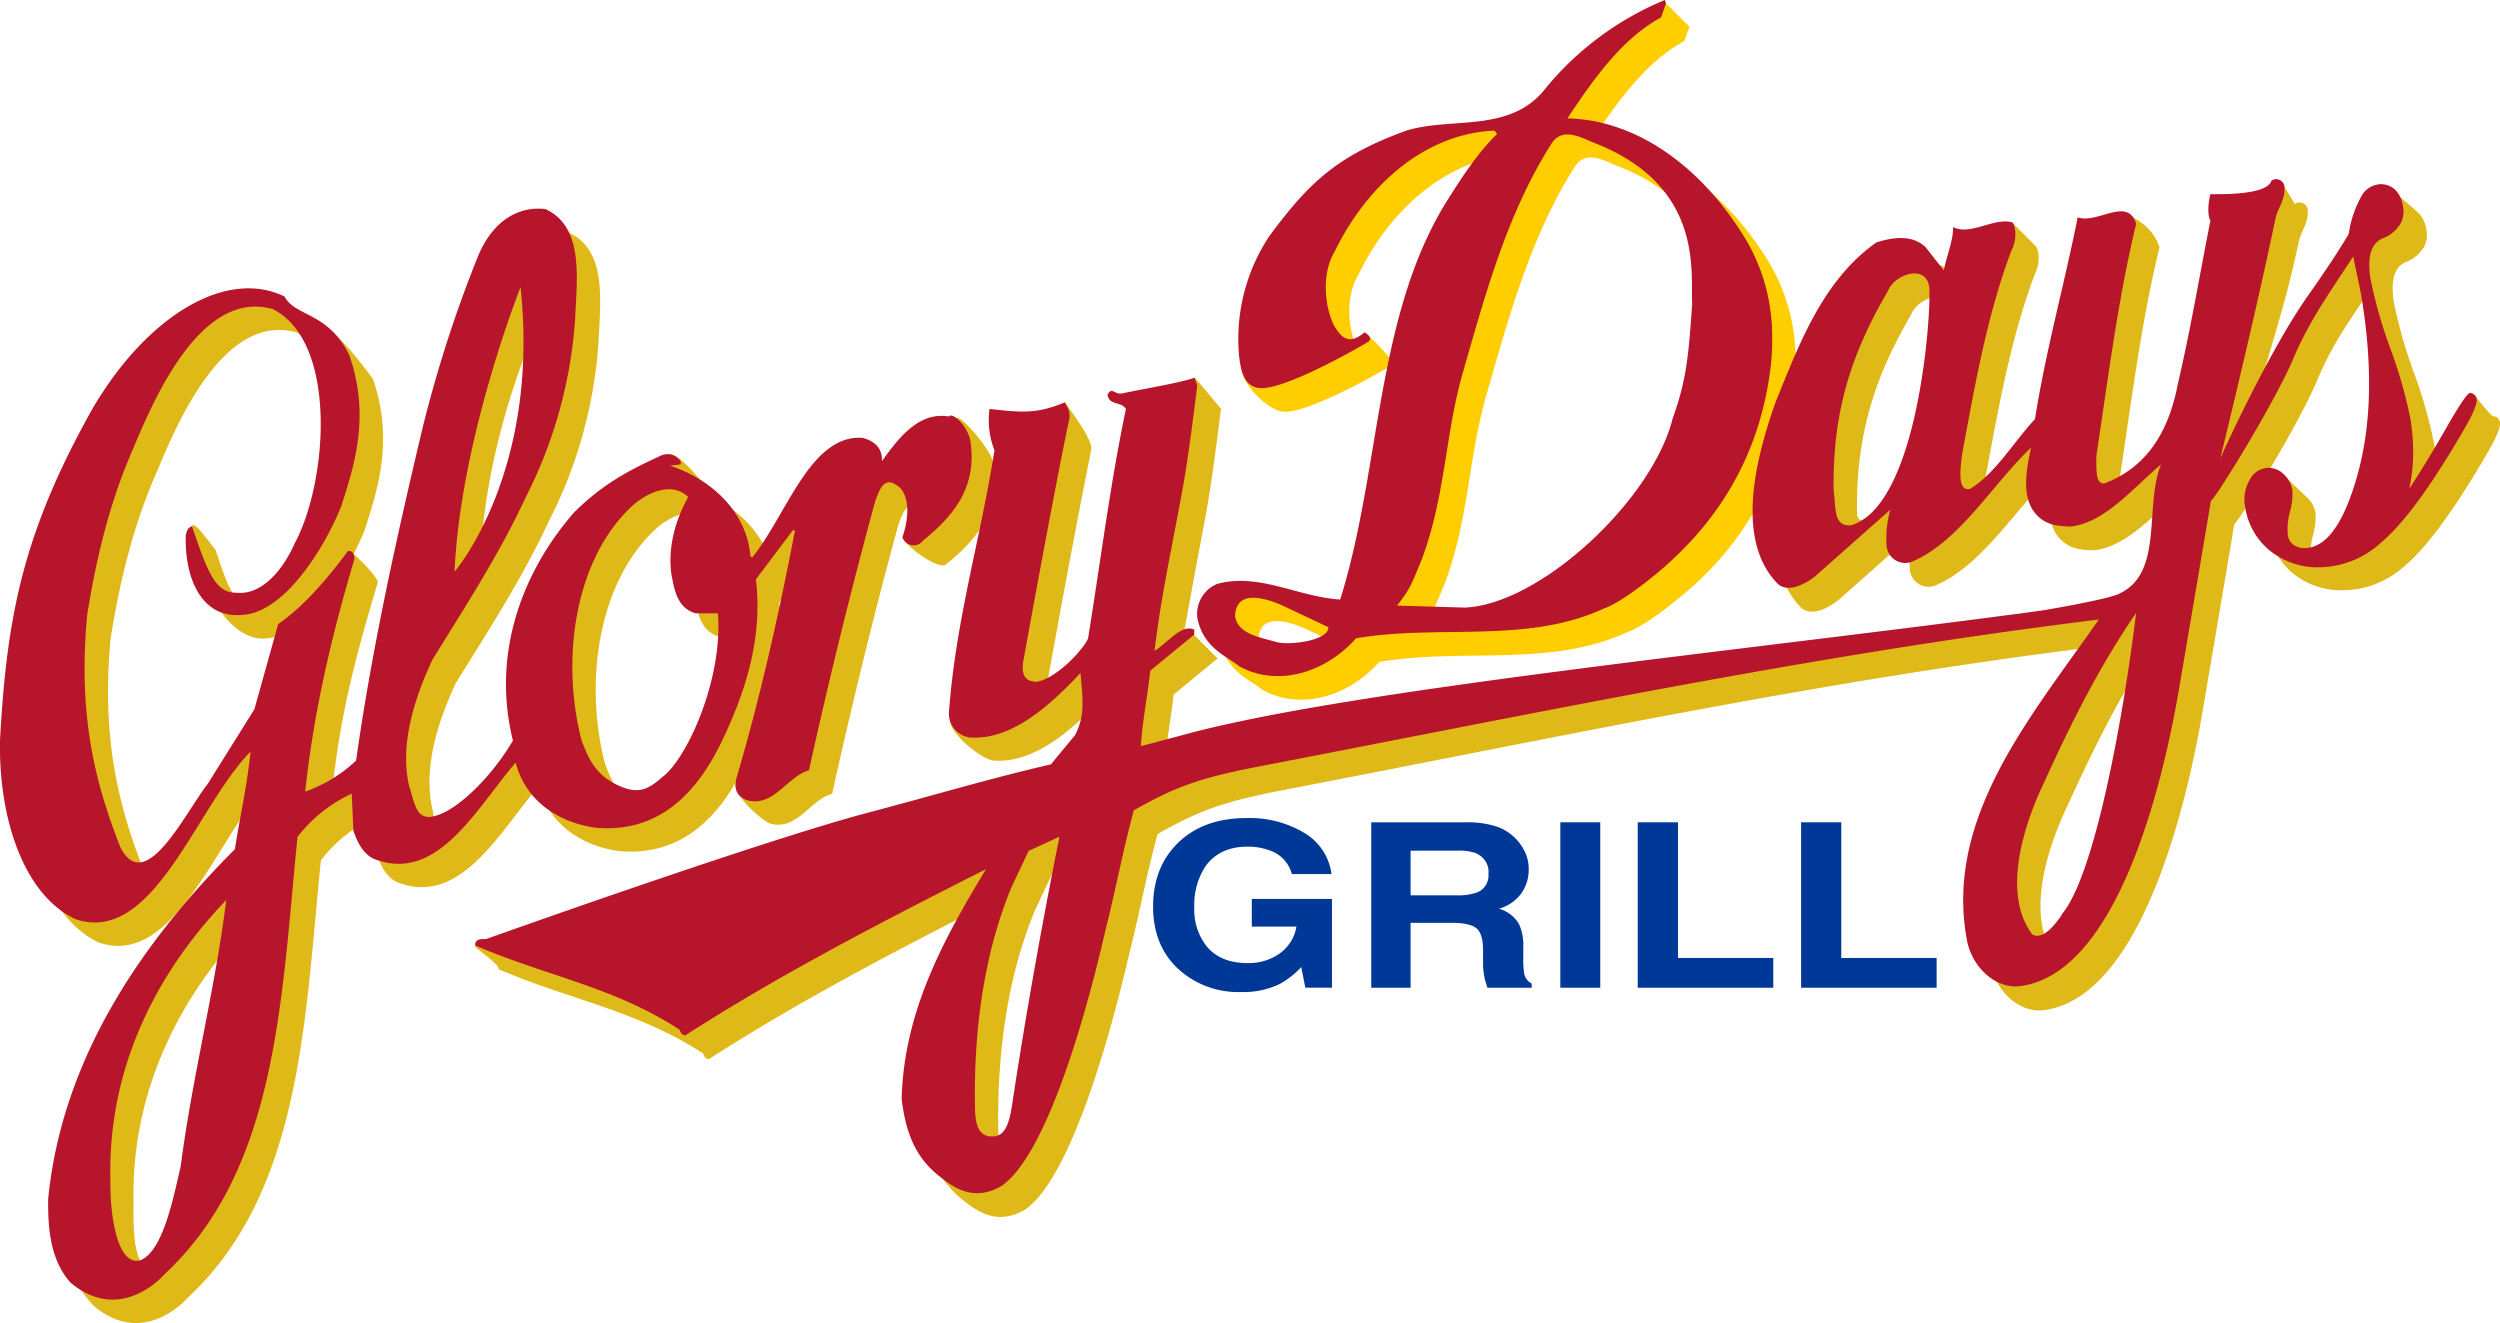 <?xml version="1.0" encoding="utf-8"?>
<svg xmlns="http://www.w3.org/2000/svg" id="Layer_1" data-name="Layer 1" viewBox="0 0 504.01 266.72">
  <path d="M341.89,89.2c-4.09,16.23-26.53,37.34-41.9,37.94l-13.63-.39c2.55-3.31,2.82-4,5-9.39,4.68-12.58,4.68-24.64,8.07-36.9,4.69-16.3,9.06-32.72,18.11-46.94,2-2.9,4.89-1.67,8.07-.25,22.8,8.6,19.89,26.42,20.25,32.72-.72,9.78-1,15-4,23.21Zm-79.63,45c-3.83-1.09-7.92-1.66-8.55-5.22.13-6,7.09-3.26,9.41-2.26l5.41,2.55c.1,2.61-1.31,4.36-6.27,4.93ZM357.05,53.6c-8.3-14.08-21.38-24.64-36.33-25,5.34-8.09,11.13-16.17,18.87-20.34l1-2.87-4.7-4.7c-8.94,3.78-15.73,11.08-19.41,21.65-7.08,9.39-14.12,1-23.35,3.85-13.68,4.95-24.31,15.06-32.5,26.14-4.28,6.78-11.09,11.87-10.38,22,.38,3.58,5.55,8.41,8.43,8.66,3.86.41,14.94-5.21,22-9.39.76-.78-5-6.27-5.58-6.53-3.21,2.74-1.51,3.14-1.51,3.14-2-4.3-2.25-10.69.22-14.73,6.87-14.21,18.87-23.86,32.17-24.38l.54.65c-4.13,4-7.33,9.11-10.47,14.08-14.07,23.08-13,53.72-21.16,79.79-8.5-.51-18.26-8.85-26.66-6.5-2.4.91-2.42,6.9-2.13,10.29,1.21,6.06,6.14,7.75,8.4,9.65,7.75,4.31,17.46,1.3,23.56-5.61,16.69-2.87,34.47,1.17,50-6,4.47-1.56,12.32-8.47,12.32-8.47a62.09,62.09,0,0,0,21.49-41.86c.36-5.54.49-14-4.79-23.47Z" fill="#ffce01"/>
  <path d="M337.18,84.49c-4.09,16.23-26.52,37.34-41.89,38l-13.63-.4c2.55-3.31,2.81-4,5-9.38,4.68-12.59,4.68-24.65,8.06-36.91,4.69-16.29,9.06-32.72,18.12-46.93,2-2.9,4.88-1.68,8.06-.26,22.8,8.6,19.89,26.42,20.25,32.72-.72,9.78-1,15-4,23.21Zm-79.63,45c-3.82-1.09-7.92-1.66-8.55-5.22.13-6,7.09-3.26,9.41-2.26l9.39,4.43c.11,2.61-7.25,3.67-10.25,3.05ZM352.33,48.9C344.05,34.81,331,24.25,316,23.86c5.35-8.08,11.13-16.17,18.87-20.34l1-2.86L335.64,0a61.58,61.58,0,0,0-23.88,17.6c-7.09,9.39-19,5.87-28.26,8.74-13.69,5-19.41,10.17-27.59,21.25a37.45,37.45,0,0,0-6.11,24.12c.39,3.59,1.27,6.28,4.15,6.52,3.87.41,14.94-5.21,22-9.38.75-.79-.33-1.57-.88-1.83-3.21,2.74-4.8.91-6.22-1.57-2-4.3-2.25-10.69.22-14.73C276,36.51,288,26.86,301.28,26.34l.55.65c-4.14,4.05-7.34,9.11-10.47,14.09-14.08,23.08-13,53.71-21.17,79.79-8.5-.53-16.46-5.48-24.86-3.13a6.55,6.55,0,0,0-3.93,6.91c1.21,6.06,6.14,7.76,8.4,9.65,7.75,4.32,17.46,1.3,23.57-5.61,16.68-2.87,34.46,1.18,49.95-6,4.48-1.56,12.32-8.47,12.32-8.47,6.72-6,19.26-18.71,21.5-41.85.35-5.55.49-14-4.81-23.47Z" fill="#b7152c"/>
  <path d="M262.58,167.7a21.45,21.45,0,0,0-11.21-2.78q-8.9,0-14.06,5.19c-3.23,3.24-4.84,7.48-4.84,12.68s1.71,9.49,5.14,12.62A17.93,17.93,0,0,0,250.24,200a16.85,16.85,0,0,0,7.89-1.69,17.83,17.83,0,0,0,4.21-3.35l.82,4.16h5.37V181.23H252.37v5.57h9a8.35,8.35,0,0,1-3.29,5.36,10.76,10.76,0,0,1-6.61,2c-3.63,0-6.38-1.15-8.24-3.42a11.91,11.91,0,0,1-2.45-7.85,14,14,0,0,1,2.31-8.33c1.89-2.57,4.68-3.87,8.41-3.87a12.42,12.42,0,0,1,4.44.75,6.84,6.84,0,0,1,4.5,4.78h8a11.33,11.33,0,0,0-5.82-8.49Z" fill="#003897"/>
  <path d="M276.46,199.13h7.92V186.05h8.37c2.4,0,4,.37,4.9,1.09s1.3,2.15,1.34,4.22l0,3.11a14.53,14.53,0,0,0,.35,2.87c.1.43.29,1,.53,1.79h8.92v-.85a2.79,2.79,0,0,1-1.48-1.88,16,16,0,0,1-.21-3.11v-2.24a10.32,10.32,0,0,0-.86-4.75,6.78,6.78,0,0,0-4.06-3.1,8.28,8.28,0,0,0,4.5-3.07,8.17,8.17,0,0,0,1.51-4.85,7.92,7.92,0,0,0-.75-3.5,9.79,9.79,0,0,0-5.71-5.14,19,19,0,0,0-6.28-.86h-19v33.35Zm21.29-27a4,4,0,0,1,2.33,4.08,3.66,3.66,0,0,1-2.41,3.75,11.61,11.61,0,0,1-4.11.54h-9.18v-9h9.41a10,10,0,0,1,4,.59Z" fill="#003897"/>
  <polygon points="322.62 199.13 314.57 199.13 314.57 165.78 322.62 165.78 322.62 199.13 322.62 199.13" fill="#003897"/>
  <polygon points="330.17 199.13 330.17 165.78 338.29 165.78 338.29 193.13 357.5 193.13 357.5 199.13 330.17 199.13 330.17 199.13" fill="#003897"/>
  <polygon points="363.11 199.13 363.11 165.78 371.21 165.78 371.21 193.13 390.43 193.13 390.43 199.13 363.11 199.13 363.11 199.13" fill="#003897"/>
  <path d="M136.11,158.71c-3.07,2.77-2.7,6.13-6.49,4.42-4.67-2-6.23-5.38-7.64-9.13-4.25-16.17-1.53-36.77,10.47-47.59,2.94-2.48,7.64-4.69,11-1.56-2.51,4.56-4.15,10-3.38,15.64.54,2.63,1,6.78,4.9,7.83h4.47c1,13.3-8.44,26.47-13.35,30.39Zm-95,81.09c-1.52,6.52-4.69,14.37-9.28,16.19-4.86,1.22-5-7.24-4.9-13.46-.55-22.43,9.27-41.72,23.34-56.33-2.28,18.26-6.87,35.73-9.16,53.6Zm68.5-177.2c4,37.3-12.75,50.26-12.75,50.26,1.2-26.93,12.75-50.26,12.75-50.26ZM200.3,93.37c-.77-3.17-6.91-10-7.46-9.06-5.89-1-6.73,8.28-10.32,13.36.1-3.12-2.14-4.22-3.93-4.69-10.55-.75-18.36,11.56-25.24,19.91l2.66,4c-.87-9.91-9.16-16-16.25-18.25l2.18-.26v-.66c-1-1.3-5.31-6.61-7.11-6.09-6.47,3-8.38,10.48-14.38,16.4-10.47,12-20.1,23.73-15.74,41.2-4.36,7.43-12.39,18.15-17.25,18.53-2.83.14.81-1.32-.28-4.58-1.91-8.48,1.09-17.61,4.69-25.43,6.77-10.92,13.45-21.19,18.87-32.85a92.92,92.92,0,0,0,9.93-36c.33-8.09,1.8-18.42-6-22-5.07-.62-10.47,2-13.58,9.5A257,257,0,0,0,89.8,91.41c-5.16,21.74-9.46,39.77-12.62,62.2a29.05,29.05,0,0,1-10.26,6.26c1.75-16.43,4.78-27.38,9.25-42.51,0-1-5.14-6.4-6-6.27C65.79,117,65.91,127,60.78,130.53L56,147.75l-5.83,1.43c-4.36,5.48-19.56,28.16-21.19,26.33-5-12.87-8.58-26.4-6.68-46.8,2-12.52,4.8-23.34,9.39-33.77C36.05,84.4,45.46,63.06,59.7,67c13.17,6.54,8.94,31.16,2.29,43.55-2.07,4.78-5.36,11.07-10.81,10.55-4.2.06-4.63-1-7.74-10.29-1.27-1.44-4.29-6-4.71-4.71-.26,8.7,6.59,23.43,14.91,22.61,8.73-.49,16.84-14.18,19.91-21.94,2.66-8.29,5.86-18.15,1.63-30.38C63,59.87,64.28,68.68,62.09,64.55,42.17,51.89,34.28,68.44,23.27,87.37,9.47,112,6.06,128.74,4.72,154c-.3,15.32,4.61,31,15.16,36,15.76,5.41,24.33-22.56,35.35-33.77-.77,7.39-2.14,13.1-3.17,19.69-16.58,4.16-34.8,42.12-37.63,70.41-.11,6.38-1.48,10.62,4.47,16.94,10.27,8.66,19-1.69,19-1.69,22.9-21.29,23.53-55.93,26.79-88.14a29.61,29.61,0,0,1,10.91-8.74l.33,7.43c.88,2.75,2.4,5.35,4.91,6,12.32,4.17,20.06-10.69,27.81-19.69,2.18,8.48,9.71,12.39,16.47,13.18,10.47.78,18.76-4.57,24.87-17,4.44-9.13,8.62-20.6,7.09-33.12l7.53-10,.33.26c-3.28,17-11.85,29.9-16.65,46.07-.55,2.39,5,7.43,7.05,8.24,5.38,1.38,8-4.81,12.43-6.06,4-18.12,8.5-36.51,13.42-54.5.87-2,1.69-5.29,4.9-2.48,0,0-1.71-2.3-4.16,5.33.88,2,7.55,6.79,8.86,5.36,5.78-4.69,11.11-10.56,9.49-20.34Z" fill="#dfb917"/>
  <path d="M420.42,189.08c-1.64,2.4-3.95,5.18-6,4-6.22-8.31-1.65-22.17,2.39-30.64,5.5-12.06,11-23.15,18.55-34.16-2.63,21.51-8.41,53.06-14.95,60.76ZM208.91,226.36c-.65,4.57-1.38,7.83-4.69,7.44-2.29-.26-2.78-2.54-2.94-5-.38-16.33,1.87-32.14,7.42-45.37l3.37-7.17,6.23-2.87c-3.49,17.47-6.65,35.07-9.39,52.93ZM383.2,100.8c-3.66.39-8.32,6.59-8.81,2.87-.33-16.82,4.14-28.68,11-40.42,1.42-3.52,8.73-5.73,8.3.65.21,5.09,2.87,32.72-10.5,36.9ZM503.54,84.28a1.29,1.29,0,0,0-.87-.34c-.5,0-3.85-4.37-3.85-4.37-2.62,4.62-7.26,13-9.64,16.63.5-2.4,1.85-2.29,1.87-4.55s0,0-.39-2.48A93.73,93.73,0,0,0,486.61,75a95.27,95.27,0,0,1-4-14.08c-.68-4.27.05-6.94,2.22-8,.53-.23.94-.42,1.23-.58a7,7,0,0,0,2.66-2.62,5.16,5.16,0,0,0,.46-3.31A6,6,0,0,0,487.63,43c-.8-.77-6.52-5.87-7.78-5.87-1.51,0,1.91,5.55.86,7.21s-5-.13-5.64,3.2c-1.93,3.26-5,8-8.66,13.12-6,8.46-8.53,15.49-12.69,24.71,3.68-15.18,6.71-22.2,9.67-36.44.55-2.61,2-3.65,1.86-6.65a1.68,1.68,0,0,0-2.62-1.17,49.07,49.07,0,0,0-3.16-4.89s-10.08,11.13-9.16,13c-2.18,11-4,22-6.55,32.85-2.07,11,.69,6.64-6.77,9.51-2.08.39-9.59,7.19-9.7,5.23,2.4-15.78,4.37-31.81,8.08-46.94-1.75-5.6-8.19-7.2-8.19-7.2-2.73,13.69-13.49,29.94-15.67,43.76-4.38,4.7-7.09,9.3-13.39,14.16-2.71.6,1.9-1.82,2.11-4,2.63-14.21,5.13-28.42,10-41.33,1-1.83,1-4.5.21-5.61l-4.71-4.7c.12,2.47-8.59,11.48-9.15,14.35l-3.71-4.69c-2.5-2.38-6.18-2.14-9.92-.92-10.85,7.67-15.62,20.7-20.4,32.47-3.13,9.1-8.5,26.6.23,36,2,2.44,5.78.49,7.85-1.18l15.16-13.43a21.26,21.26,0,0,0-.76,7.17,3.78,3.78,0,0,0,5.56,3.13c9.28-4.17,15.93-15.51,23.56-22.81-.88,4.3-2.07,9.91,1,13.43,2,2.22,4.43,2.44,7.1,2.47,6.87-.84,12.53-7.82,18.1-12.51-3.38,8.34.7,18.49-8,22.8-1.9,1.2-9.79,2.57-9.79,2.57-57.7,7.82-146,20-179.08,29.13l-8.78,2.31c.38-5.54,1.3-9.69,1.91-15.22l8.86-7.27-4.71-4.71c-2.52-1.24.35-1.37-2.19.14C240.8,116,240.8,116,243,104.33c1.3-7,2.22-14.65,3.16-21.91l-5.25-6.28c-4.47,1.31-5,6.8-9.91,7.84-1.6.27-2.07-1.43-2.95.27.33,2.21,2.73,1.3,3.71,2.86-3.27,15.71-5.18,31.36-7.63,46.29-.82,2-1.1-.39-5.35.26-1.8-.2-8.07,7.7-7.74,4.44,3-16.37,5.73-31.36,8.94-47.33.46-2-3.83-7.49-5.25-9.67-5.44,2.17-3.31,6.85-10.46,6a16.75,16.75,0,0,0,1,8.35c-2.84,18-12.29,30.86-13.71,49.64-.22,2.87,6.6,8.17,8.8,8.25,8.1.56,15.71-6,22.25-13,.44,5.21,1,8.48-1.09,12.52l-4.88,5.9c-12.68,2.93-24,6.36-37.64,9.94-22.63,6.2-83.16,22-83.16,22-.87,0,4.6,3.28,4.71,4.71,14.29,6.13,28.15,8.41,41.23,17,.28,1.15,1.23,1.32,1.53.86,19.53-12.52,40.14-23.08,60.21-33.25-8.51,14.07-16.6,28.73-17,46.41.76,6,2.36,11.09,7,15,3.56,3,7.56,5.65,13.08,2.47,8.84-6,16.7-32.85,21-51.37,2.07-8.14,3.64-16.62,5.78-24.38,8.42-4.79,13.33-6.58,26-9,55.27-10.63,108.59-22.13,165.1-29-13.42,19.3-27.68,39.27-23.19,64,1,5.86,6.14,10.51,11.45,9.4C432.69,200,441.41,158.89,444,143.7c0,0,5-29.31,6.43-38C451.86,104.4,463.49,85.42,467,77c3.37-8,6.43-11.85,10.43-18.06.52,2.49.17,2.53.44,3.81s1.66,4.52,1.8,5.45c2.14,13.43,3,22.24.29,32.13s-4.46,12-8.86,12a3.62,3.62,0,0,1-2.24-.69c-.61-.47-2.83,1.72-2.95.94a13,13,0,0,1,.42-4.77,13.27,13.27,0,0,0,.5-4.3,5.64,5.64,0,0,0-1.69-3.2l-5.86-5.55c-1.56,0-.07,5-1,6.54a7.64,7.64,0,0,0-.95,5.35,14.06,14.06,0,0,0,5,9A15.47,15.47,0,0,0,472.44,119a18.8,18.8,0,0,0,12.27-4.83q5.75-4.82,13.55-17.5,3.32-5.36,4.6-7.91c.86-1.71,1.24-2.92,1.13-3.61a1.49,1.49,0,0,0-.45-.82Z" fill="#dfb917"/>
  <path d="M133.75,156.46c-3.08,2.78-5.05,3.67-8.84,2-4.66-2-6.23-5.38-7.64-9.13-4.25-16.17-1.53-36.77,10.47-47.59,2.94-2.48,7.64-4.69,11-1.56-2.51,4.56-4.15,10-3.38,15.64.54,2.63,1,6.78,4.91,7.83h4.47c1,13.3-6.11,28.94-11,32.85ZM36.44,235.09c-1.52,6.52-3.59,17.21-8.18,19-4.87,1.22-6.14-10.08-6-16.29-.54-22.43,9.27-41.73,23.35-56.33-2.29,18.25-6.87,35.72-9.17,53.59Zm68.5-177.2c4,37.3-13.3,57.37-13.3,57.37,1.2-26.92,13.3-57.37,13.3-57.37Zm90.65,30.78c-.76-3.18-3.71-5.61-4.25-4.7-5.9-1-9.93,3.91-13.53,9,.11-3.13-2.14-4.23-3.93-4.7-10.55-.74-15.38,15.78-22.25,24.13l-.33-.27c-.87-9.91-9.16-16-16.25-18.25l2.18-.26V93a3.18,3.18,0,0,0-3.92-1.18c-6.48,3-11.57,5.57-17.57,11.48-10.47,12-16.68,28.55-12.33,46-4.35,7.44-11.94,15-16.78,15.39-2.85.13-3.07-3-4.16-6.26-1.91-8.48,1.09-17.6,4.7-25.42,6.76-10.92,13.44-21.19,18.87-32.86a92.91,92.91,0,0,0,9.92-36c.33-8.09,1.8-18.42-6-22-5.08-.62-10.48,2-13.59,9.5A258.79,258.79,0,0,0,85.09,86.7c-5.16,21.74-10.14,44.21-13.3,66.63a29,29,0,0,1-10.26,6.26c1.75-16.43,5.45-31.81,9.93-46.93,0-1-.44-1.7-1.31-1.57-4.37,5.87-9,11.21-14.07,14.73L51.28,143,41.9,158c-4.36,5.48-12.6,22.88-17.64,12.78-5.05-12.88-8.59-26.41-6.68-46.81,2-12.52,4.79-23.34,9.37-33.77,4.4-10.53,13.8-31.88,28-27.9,13.18,6.53,11.14,34.81,4.48,47.2-2.07,4.78-6.33,10.56-11.78,10-4.2.06-5.84-4.18-8.94-13.43-.85.45-.85.45-1.26,1.76-.27,8.7,3.14,16.95,11.45,16.13,8.73-.49,16.84-14.18,19.91-21.94,2.66-8.29,5.86-18.15,1.63-30.38-4.29-8.8-10.9-7.74-13.08-11.86-11.73-5.74-27.82,3.88-38.83,22.82C4.76,107.24,1.35,124,0,149.29c-.3,15.32,4.61,31,15.17,36,15.76,5.41,24.32-22.56,35.34-33.77-.77,7.4-2.13,13.1-3.16,19.69C28.59,190,12.56,213.32,9.72,241.61c-.11,6.39.54,12.51,4.47,16.95,10.27,8.65,19-1.69,19-1.69,22.91-21.3,23.52-55.94,26.79-88.15A29.4,29.4,0,0,1,70.91,160l.33,7.43c.88,2.74,2.4,5.35,4.91,6,12.33,4.17,20.07-10.7,27.81-19.69,2.19,8.47,9.71,12.38,16.47,13.17,10.47.78,18.76-4.57,24.87-17,4.44-9.12,8.62-20.59,7.09-33.11l7.53-10,.33.26c-3.28,17-7,33.64-11.78,49.81-.55,2.38.14,3.68,2.18,4.49,5.38,1.39,8-4.81,12.44-6.06,4-18.12,8.5-36.51,13.42-54.5.86-2,1.69-5.28,4.9-2.48,0,0,3,2.41.54,10a2.36,2.36,0,0,0,4.15.65c5.78-4.69,11.11-10.56,9.49-20.33Z" fill="#b7152c"/>
  <path d="M415.71,184.37c-1.64,2.41-3.95,5.18-6,4-6.22-8.31-1.65-22.17,2.39-30.64,5.51-12.06,11-23.14,18.55-34.16-2.63,21.51-8.4,53.07-15,60.76Zm-211.5,37.29c-.66,4.56-1.38,7.82-4.7,7.43-2.29-.26-2.78-2.54-2.93-5-.39-16.32,1.86-32.13,7.41-45.37l3.38-7.17,6.22-2.87c-3.49,17.47-6.65,35.08-9.38,52.94ZM373.29,105.88c-3.67.38-3.12-3.2-3.61-6.91-.33-16.83,4.14-28.69,11-40.42,1.41-3.53,8.73-5.74,8.29.65.21,5.08-2.33,42.5-15.7,46.68ZM498.82,79.57a1.23,1.23,0,0,0-.86-.34q-.75,0-4.71,6.92t-7.52,12.39a36.66,36.66,0,0,0,.78-7,42.33,42.33,0,0,0-.56-7.1,93.73,93.73,0,0,0-4.05-14.19,93.35,93.35,0,0,1-4-14.08q-1-6.39,2.21-8c.54-.23.94-.42,1.24-.58A7,7,0,0,0,484,45a5.13,5.13,0,0,0,.46-3.32,6,6,0,0,0-1.52-3.37,4.18,4.18,0,0,0-3.07-1.17,4.56,4.56,0,0,0-3.85,2.5,21.87,21.87,0,0,0-2.5,7.51c-1.93,3.25-4.51,7.21-8.16,12.37-6,8.46-13.55,23.61-17.72,32.83,3.69-15.19,8.11-33.87,11.07-48.12.54-2.6,2-3.65,1.85-6.65a1.69,1.69,0,0,0-2.62-1.17c-.86,2.87-9.49,2.74-12.32,2.74,0,0-.92,3.5,0,5.35-2.18,11-4,22-6.55,32.85-2.07,11-7.25,17.21-14.73,20.08-2.06.39-1.63-3.39-1.73-5.35C425,76.28,427,60.24,430.66,45.12c-1.74-5.61-7.86.13-11.79-1.31-2.73,13.69-6.43,26.86-8.61,40.68-4.37,4.7-8,11-13.1,14.08-2.71.6-1.85-4.56-1.63-6.78,2.62-14.2,5.12-28.42,10-41.33,1-1.82,1-4.5.21-5.61-3.65-1.12-8.48,2.74-12,.92.12,2.47-1.3,5.86-1.86,8.73l-3.7-4.69c-2.51-2.38-6.19-2.14-9.93-.91-10.85,7.66-15.62,20.69-20.4,32.46-3.13,9.09-8.5,26.6.23,36,2,2.44,5.78.49,7.85-1.17l15.16-13.43a21.72,21.72,0,0,0-.76,7.17,3.79,3.79,0,0,0,5.56,3.13c9.28-4.18,15.93-15.52,23.57-22.82-.89,4.3-2.08,9.91,1,13.43,2,2.22,4.42,2.44,7.1,2.47,6.87-.84,12.54-7.82,18.11-12.51-3.39,8.35.54,21.64-8.19,25.94-1.89,1.21-15.92,3.53-15.92,3.53-57.7,7.82-139.7,15.93-172.78,25L230,150.43c.38-5.54,1.29-9.69,1.9-15.22l8.86-7.27v-1c-2.52-1.24-5.45,2.75-8,4.27,1.32-11,3.32-19.91,5.46-31.55,1.31-7,2.22-14.65,3.16-21.91l-.54-1.56c-4.47,1.3-9.71,2.08-14.62,3.13-1.6.26-2.07-1.44-2.94.26.33,2.22,2.72,1.3,3.71,2.86-3.28,15.71-5.19,31.37-7.64,46.29-.82,2-6.22,8.09-10.47,8.74-1.8-.2-3-.78-2.62-4,3-16.37,5.73-31.36,8.95-47.33.45-2,.86-2.77-.55-5-5.44,2.17-8,2.14-15.17,1.3a16.74,16.74,0,0,0,1,8.35c-2.84,18-7.75,33.9-9.17,52.67a4.83,4.83,0,0,0,4.26,5.22c8.1.56,15.71-6,22.25-13,.44,5.22,1,8.48-1.09,12.52l-4.88,5.9c-12.68,2.93-24,6.36-37.63,9.94C151.61,170.16,98,189.32,98,189.32c-.88,0-2.3-.13-2.19,1.3,14.29,6.13,28.15,8.41,41.23,17,.28,1.14,1.23,1.31,1.53.85,19.53-12.52,40.14-23.08,60.21-33.25-8.51,14.08-16.6,28.73-17,46.42.76,6,2.36,11.08,7,15,3.56,3,7.56,5.65,13.09,2.48,8.83-6,16.69-32.86,20.94-51.37,2.08-8.15,3.64-16.63,5.78-24.38,8.42-4.79,13.33-6.59,26-9,55.27-10.63,112-22.56,168.53-29.47-13.41,19.3-31.11,39.7-26.62,64.41,1,5.85,6.15,10.5,11.45,9.39C428,195.25,436.7,154.18,439.28,139c0,0,5-29.31,6.44-38,1.44-1.26,13.06-20.24,16.62-28.7,3.36-8,8.08-14.39,12.08-20.6q.76,3.74,1.18,5.65c.26,1.28.47,2.38.61,3.31q3.21,20.13-.91,35c-2.74,9.89-6.33,14.84-10.72,14.84a3.59,3.59,0,0,1-2.24-.7,2.82,2.82,0,0,1-1.1-1.86,13.24,13.24,0,0,1,.42-4.78,12.72,12.72,0,0,0,.5-4.3,5.64,5.64,0,0,0-1.69-3.2,4.39,4.39,0,0,0-3.1-1.34,4.29,4.29,0,0,0-3.77,2.33,7.64,7.64,0,0,0-1,5.35,14,14,0,0,0,5,9,15.37,15.37,0,0,0,10.07,3.37A18.79,18.79,0,0,0,480,109.42q5.76-4.83,13.56-17.51,3.31-5.35,4.61-7.91c.85-1.71,1.23-2.92,1.12-3.61a1.34,1.34,0,0,0-.46-.82Z" fill="#b7152c"/>
</svg>